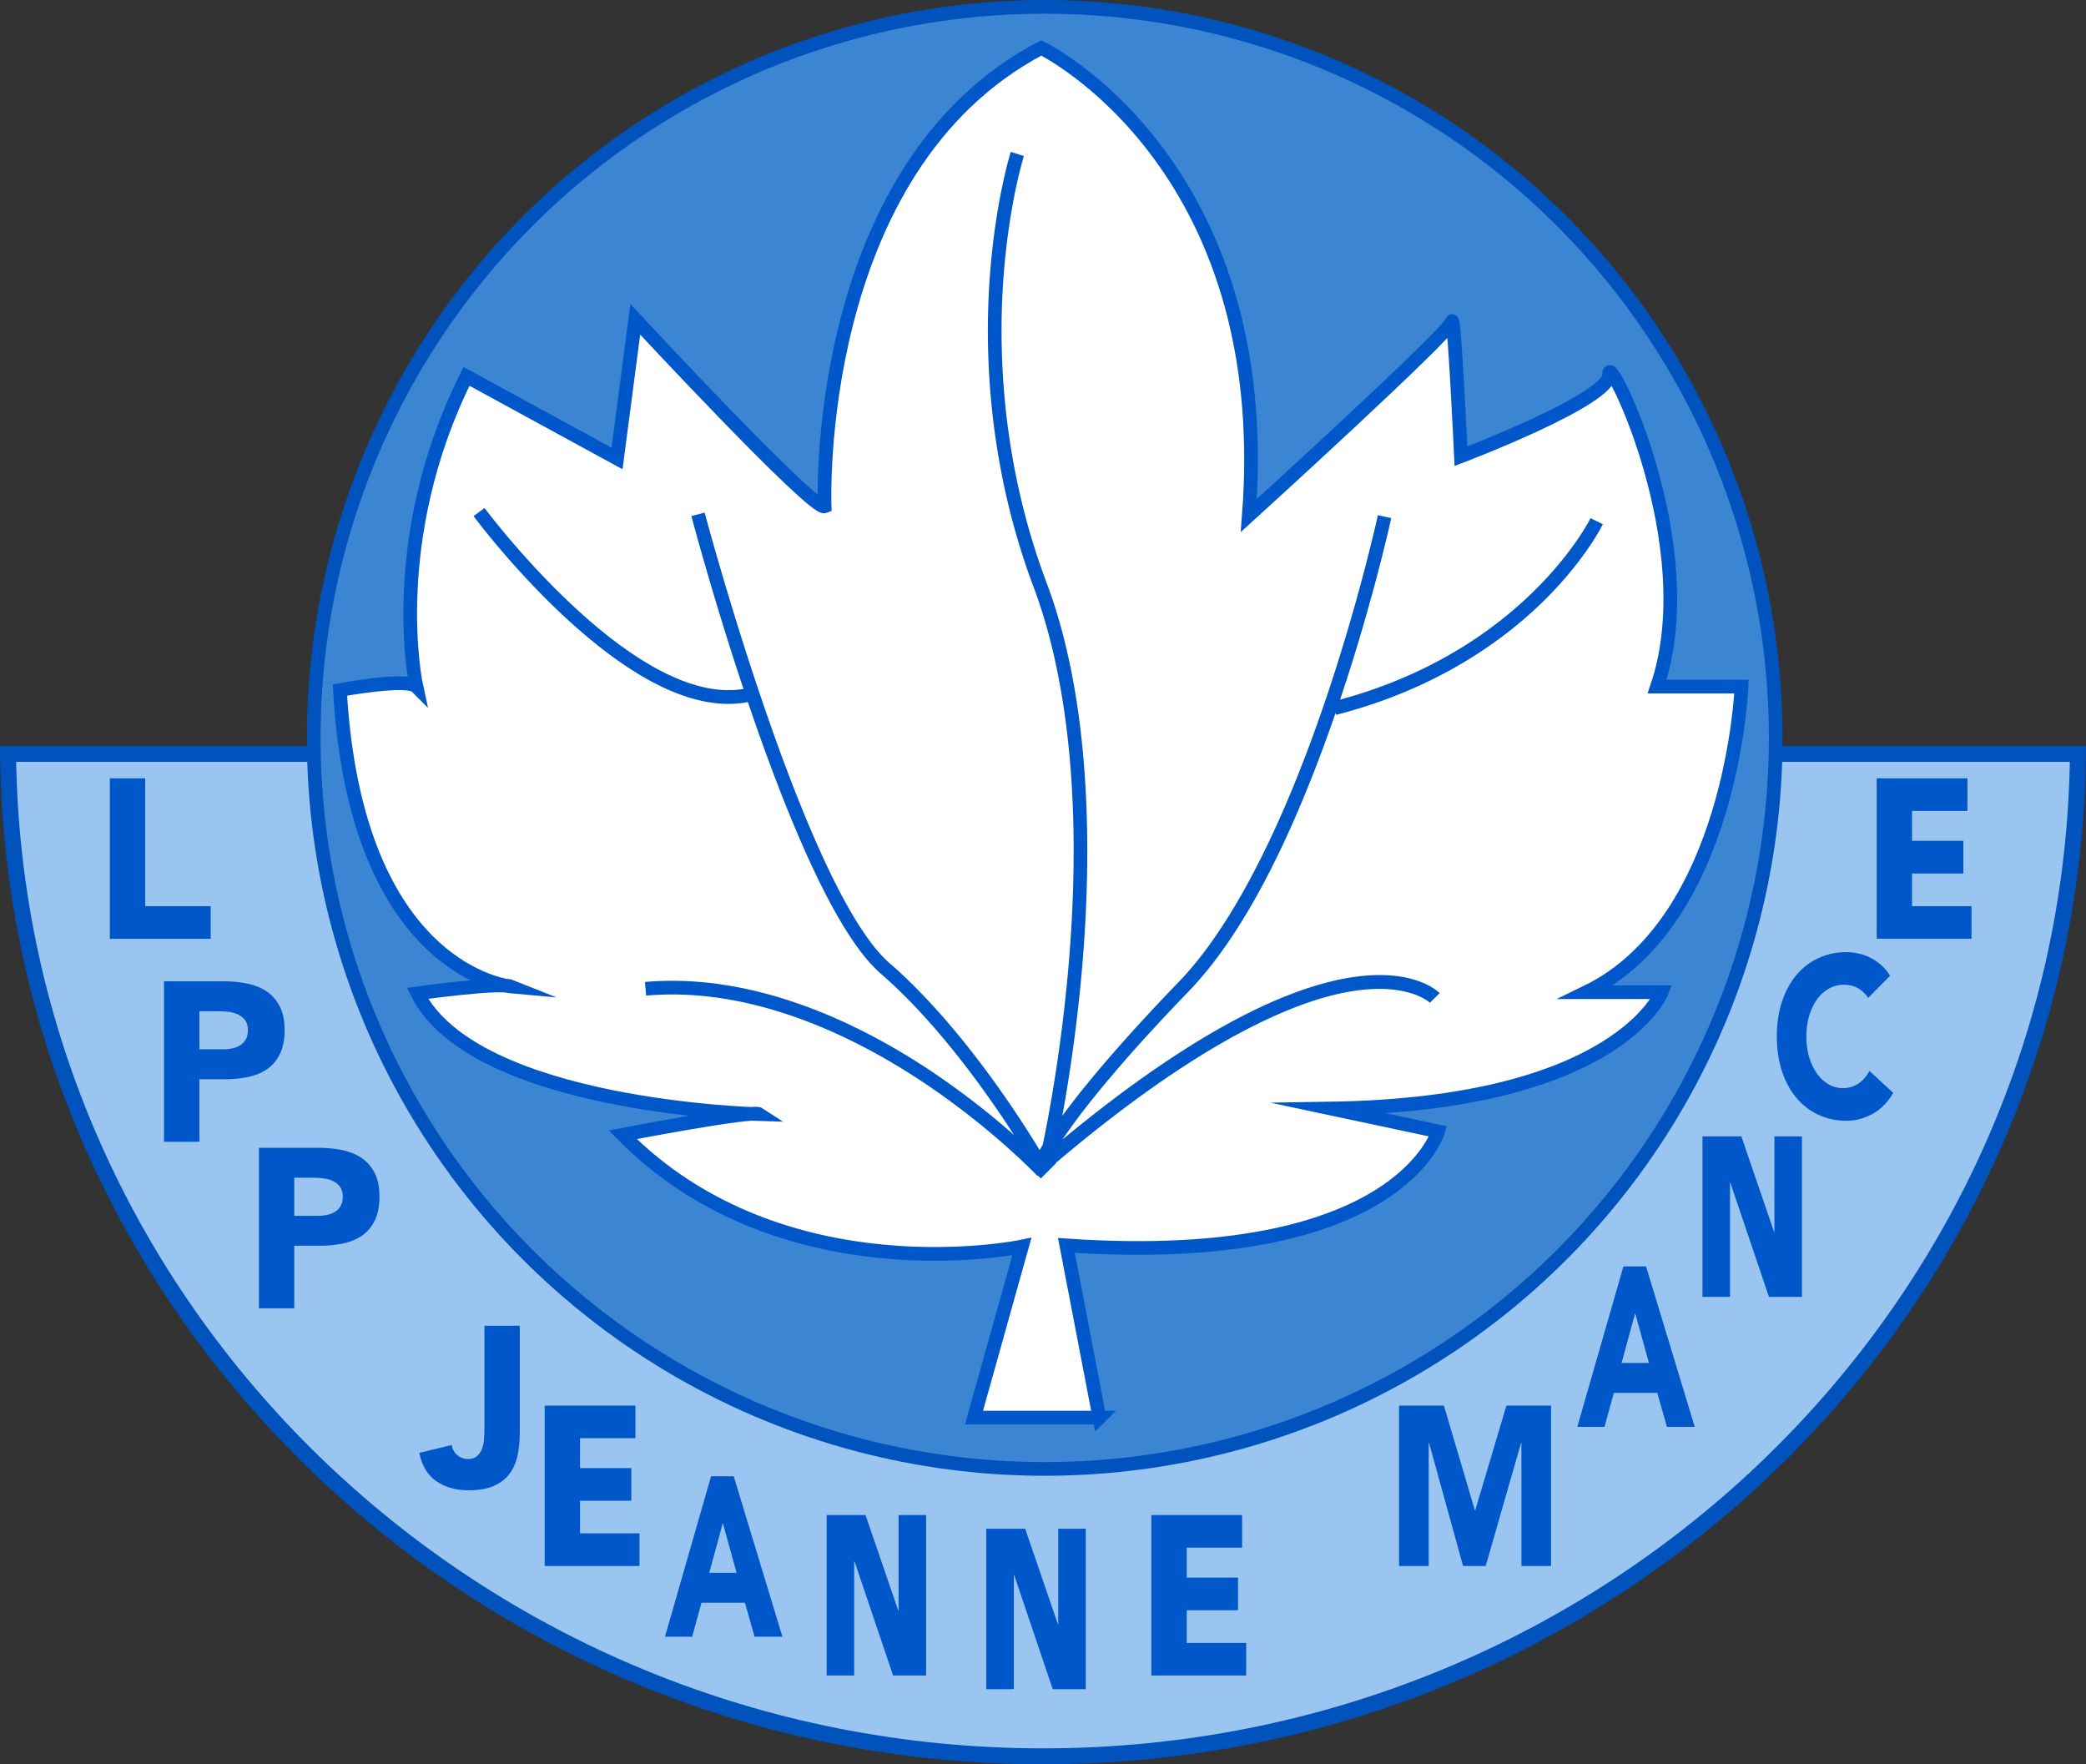 <svg xmlns="http://www.w3.org/2000/svg" width="914.573" height="773.5"><rect width="100%" height="100%" fill="#333333" stroke="none"/><path d="M911.036 330.5C908.526 573.651 706.344 770 457.286 770S6.046 573.651 3.536 330.5h907.5z" fill="#9ac5f0" stroke="#0052bd" stroke-width="7" stroke-miterlimit="10"/><circle cx="458.036" cy="323.5" r="320.5" fill="#3b85d3" stroke="#0052bd" stroke-width="6" stroke-miterlimit="10"/><path d="M482.036 621.5h-55l21-75s-105 22-175-49c0 0 57-11 60-9 0 0-125-3-150-53 0 0 36-5 41-3 0 0-68-6-75-130 0 0 29.5-5.5 33.5-1.5 0 0-14-64 22-136l66 36 8-61s78 84 83 82c0 0-6-148 95-201 0 0 103 50 91 205 0 0 88-80 89-85s4 59 4 59 66-25 65-36 42 75 21 137h37s-4 103-68 134h33s-19 49-145 51l47 10s-17 60-163 50l14.5 75.5z" fill="#fff" stroke="#0057c9" stroke-width="6" stroke-miterlimit="10"/><path d="M92.37 397.26H63.656V341.22h-15.5v70.35h44.216V397.26zm161.927 260.691h22.505v-14.307h-22.505v-13.116h24.293v-14.31h-39.793v70.35h41.582V672.26h-26.082v-14.309zm57.454-10.732l-20.206 70.35h11.92l4.089-14.905h19.058l4.227 14.904h12.197l-21.345-70.35h-9.94zm-.801 42.329l5.96-21.86 6.029 21.86H310.95zm-98.565-63.218c0 1.326-.049 2.767-.148 4.322-.1 1.558-.382 2.999-.845 4.323-.465 1.325-1.192 2.434-2.186 3.329-.994.894-2.385 1.34-4.173 1.34-1.723 0-3.264-.595-4.62-1.788-1.36-1.192-2.137-2.648-2.336-4.372l-14.208 3.477c1.125 5.631 3.61 9.773 7.452 12.42 3.841 2.65 8.545 3.976 14.11 3.976 4.769 0 8.627-.713 11.575-2.137 2.946-1.423 5.216-3.312 6.806-5.663s2.666-5.05 3.23-8.098c.562-3.046.844-6.194.844-9.44v-46.8h-15.5v45.11zM122.79 461.916c1.324-2.781 1.987-6.226 1.987-10.334 0-4.172-.713-7.633-2.136-10.382-1.426-2.75-3.346-4.934-5.763-6.558-2.42-1.624-5.251-2.766-8.496-3.429-3.246-.661-6.692-.994-10.334-.994H71.915v70.35h15.5v-27.424h11.328c3.709 0 7.154-.348 10.333-1.045 3.18-.695 5.928-1.87 8.248-3.527 2.317-1.655 4.138-3.875 5.465-6.657zm-15.054-6.21c-.63 1.093-1.458 1.954-2.484 2.583-1.027.63-2.186 1.079-3.478 1.342a19.968 19.968 0 0 1-4.024.396H87.416v-16.691h7.948c1.457 0 2.981.082 4.571.247 1.59.167 3.03.547 4.323 1.144a8.268 8.268 0 0 1 3.179 2.532c.827 1.094 1.242 2.535 1.242 4.323 0 1.656-.315 3.03-.944 4.124zm50.739 51.936c-2.42-1.624-5.251-2.766-8.496-3.429-3.246-.661-6.691-.994-10.333-.994h-26.133v70.35h15.5v-27.424h11.328c3.71 0 7.154-.348 10.333-1.045 3.18-.695 5.928-1.87 8.248-3.527 2.318-1.655 4.139-3.875 5.465-6.657 1.324-2.781 1.987-6.226 1.987-10.334 0-4.172-.713-7.633-2.136-10.382-1.426-2.75-3.346-4.934-5.763-6.558zm-9.141 21.064c-.631 1.093-1.458 1.954-2.484 2.583-1.028.63-2.187 1.079-3.478 1.342a19.968 19.968 0 0 1-4.025.396h-10.333v-16.691h7.949c1.456 0 2.98.082 4.57.247 1.59.167 3.03.547 4.323 1.144a8.268 8.268 0 0 1 3.18 2.532c.826 1.094 1.241 2.535 1.241 4.323 0 1.656-.315 3.03-.943 4.124zm244.634 177.4h-.142l-14.357-41.887h-17.043v70.35h12.07v-50.08h.141l16.925 50.08h14.475v-70.35h-12.069v41.887zm317.784-150.887l-20.206 70.35h11.92l4.089-14.905h19.058l4.227 14.904h12.197l-21.345-70.35h-9.94zm-.801 42.329l5.96-21.86 6.029 21.86h-11.99zm103.813-122.486c-1.973 1.326-4.238 1.987-6.797 1.987-2.239 0-4.332-.563-6.277-1.69-1.946-1.125-3.638-2.697-5.077-4.719-1.44-2.02-2.573-4.405-3.398-7.155-.828-2.747-1.24-5.778-1.24-9.092 0-3.244.412-6.258 1.24-9.042.825-2.781 1.97-5.181 3.437-7.203 1.467-2.02 3.199-3.593 5.198-4.72 2-1.126 4.171-1.689 6.516-1.689s4.411.497 6.198 1.491c1.786.993 3.291 2.418 4.518 4.271l9.595-9.737c-1.227-1.92-2.612-3.542-4.158-4.868-1.546-1.324-3.159-2.385-4.838-3.18a23.016 23.016 0 0 0-5.117-1.74c-1.732-.362-3.398-.544-4.998-.544-4.425 0-8.504.86-12.234 2.582-3.732 1.724-6.957 4.19-9.676 7.402-2.718 3.214-4.838 7.105-6.356 11.675-1.52 4.572-2.28 9.673-2.28 15.302 0 5.632.76 10.732 2.28 15.303 1.518 4.57 3.638 8.463 6.356 11.674 2.719 3.214 5.944 5.682 9.676 7.402 3.73 1.723 7.81 2.585 12.234 2.585 3.89 0 7.677-.993 11.356-2.98 3.678-1.988 6.715-5.07 9.115-9.242l-10.396-9.638c-1.28 2.385-2.905 4.24-4.877 5.565zm-36.796 65.044h-.142l-14.357-41.887h-17.043v70.35h12.07v-50.08h.141l16.925 50.08h14.475v-70.35h-12.069v41.887zm-314 172h-.142l-14.357-41.887h-17.043v70.35h12.07v-50.08h.141l16.925 50.08h14.475v-70.35h-12.069v41.887zm374.33-314.846v-14.309h22.505v-14.307h-22.504v-13.116h24.292v-14.31h-39.793v70.35h41.582V397.26h-26.081zm-191.5 264.865h-.167l-13.578-45.906h-19.66v70.35h12.996v-53.955h.166l14.912 53.954h9.913l15.495-53.954h.167v53.954h12.995v-70.35H660.46l-13.663 45.907zm-126.5 43.826h22.505v-14.307h-22.505v-13.116h24.293v-14.31h-39.793v70.35h41.582V720.26h-26.082v-14.309zm110.887-270.546c-1.654-1.694-40.685-38.948-165.357 64.178 7.757-11.528 23.648-32.148 55.368-64.999 23.02-23.843 44.666-64.895 64.365-122.034l.22.856c45.074-11.53 74.426-33.565 91.113-50.02 18.16-17.908 25.539-32.949 25.844-33.58l-5.402-2.612c-.28.58-28.611 57.471-109.793 79.538C602 263.695 609.89 227.5 609.97 227.134l-5.865-1.268c-.08.369-8.149 37.392-22.93 80.982-19.48 57.45-41.713 100.178-64.296 123.568-26.373 27.316-41.97 46.285-51.12 58.789 2.888-15.901 6.74-40.536 9.019-69.092 3.673-46.038 3.892-111.978-15.933-164.67-19.41-51.59-21.088-99.672-19.077-130.921 2.182-33.917 9.06-55.896 9.128-56.113l-5.718-1.819c-.29.913-7.136 22.747-9.384 57.34-2.073 31.886-.382 80.953 19.436 133.627 10.721 28.496 22.127 79.731 15.574 161.985-3.108 39.012-9.174 70.636-11.623 82.363-.4.663-.752 1.265-1.08 1.835l-.365.366c-8.477-13.99-34.548-54.79-65.731-81.87-36.873-32.022-80.63-195.854-81.068-197.505l-5.8 1.538c.805 3.036 9.767 36.585 22.838 75.784-48.274 8.053-112.868-78.448-113.526-79.336l-4.824 3.566c.172.233 17.44 23.479 40.757 44.925 27.023 24.855 50.846 37.387 71.004 37.387a45.45 45.45 0 0 0 8.517-.803c16.094 47.456 37.785 101.272 58.167 118.973 25.145 21.837 46.963 52.895 58.537 70.86-9.33-8.233-22.687-19.1-38.803-29.636-29.708-19.42-75.166-41.688-123.03-37.477l.526 5.976c46.103-4.048 90.218 17.583 119.104 36.447 31.49 20.565 52.245 42.406 52.451 42.624l.199-.188 1.291 1.292 6.584-6.583-.133-.133c64.496-54.636 105.483-71.098 128.736-75.173 25.53-4.477 35.286 4.751 35.381 4.844l4.272-4.213z" fill="#0057c9"/></svg>
